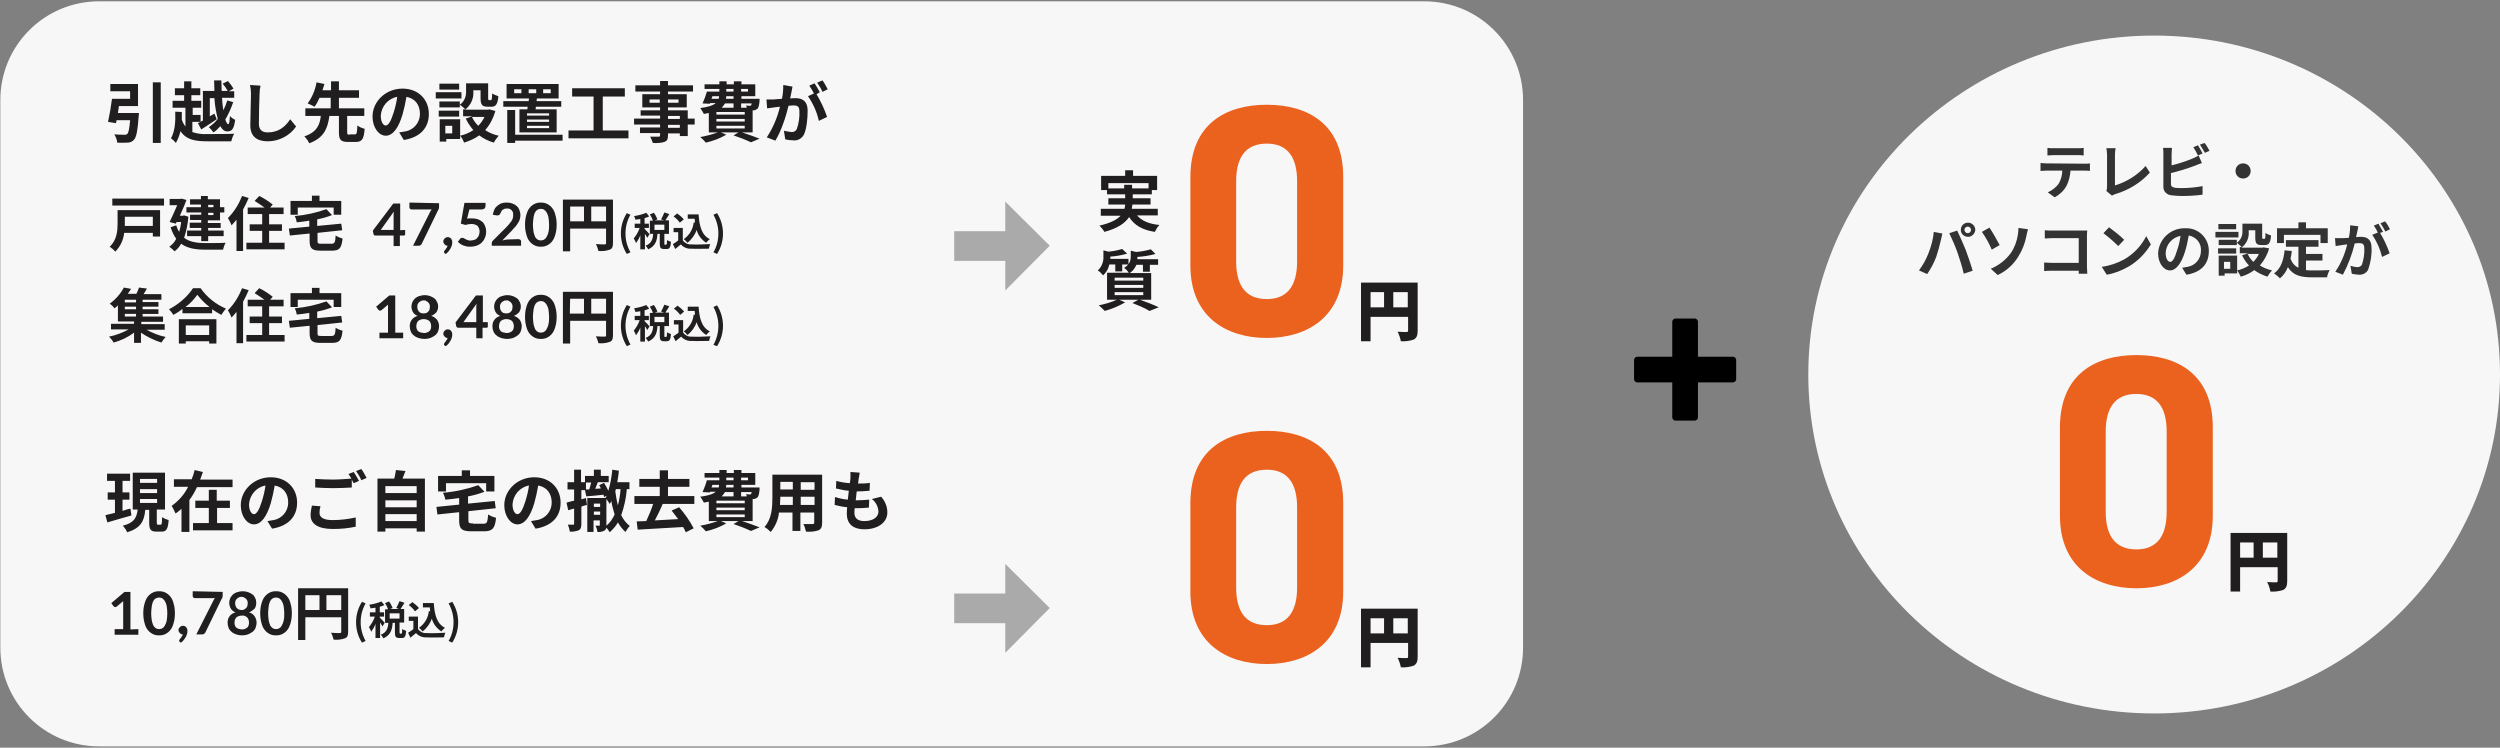 <?xml version="1.0" encoding="utf-8"?>
<!-- Generator: Adobe Illustrator 27.5.0, SVG Export Plug-In . SVG Version: 6.00 Build 0)  -->
<svg version="1.1" xmlns="http://www.w3.org/2000/svg" xmlns:xlink="http://www.w3.org/1999/xlink" x="0px" y="0px"
	 viewBox="0 0 759 227" style="enable-background:new 0 0 759 227;" xml:space="preserve">
<rect x="0" y="0" width="759" height="227" fill="#808080" stroke="none"/>
<style type="text/css">
	.st0{fill:#F7F7F7;}
	.st1{fill:#201E1E;}
	.st2{fill:#AAAAAA;}
	.st3{fill:#333333;}
	.st4{fill:#EB611E;}
</style>
<g id="レイヤー_1">
	<path id="base" class="st0" d="M30.1,0.4h402.3c16.6,0,30,13.4,30,30v166.2c0,16.6-13.4,30-30,30H30.1c-16.6,0-30-13.4-30-30V30.4
		C0.1,13.8,13.5,0.4,30.1,0.4z"/>
	<path id="パス_9217" class="st1" d="M35.8,34.3c0.1-0.7,0.2-1.4,0.3-2.1h5.8v-6.7h-8.4v2.2h6V30H34c-0.3,2.4-0.7,4.7-1.2,7
		l2.4,0.4c0.1-0.3,0.1-0.6,0.2-0.9h4.1c-0.2,2.6-0.5,3.9-0.9,4.2c-0.3,0.2-0.6,0.3-0.9,0.2c-0.5,0-1.8,0-3-0.1
		c0.5,0.8,0.8,1.6,0.9,2.5c1,0.1,2.1,0,3.1,0c0.8,0,1.5-0.3,2-0.9c0.7-0.8,1.1-2.7,1.4-7.1c0-0.3,0.1-0.7,0.1-1L35.8,34.3L35.8,34.3
		z M46.4,25v18.4h2.4V25H46.4z M61.6,36.6c-0.6,0.3-1.1,0.6-1.5,0.8l1,1.9c1.4-0.9,3.1-2,4.7-3.1l-0.7-1.7l-1.4,0.8v-5.5h1.4
		c0.1,2.1,0.5,4.2,1,6.3c-0.7,1-1.7,1.8-2.7,2.5c0.5,0.5,1,1,1.4,1.6c0.8-0.5,1.5-1.2,2.1-1.9c0.5,1,1.2,1.6,2.1,1.6
		c1.4,0,2-0.7,2.4-3.5c-0.6-0.3-1.2-0.7-1.6-1.2c-0.1,1.7-0.2,2.5-0.5,2.5s-0.6-0.5-0.9-1.4c1-1.7,1.8-3.5,2.4-5.3L69,30.5
		c-0.3,1-0.7,2-1.2,3c-0.2-1.1-0.3-2.4-0.4-3.8h3.7v-2h-1.6l1.4-0.8c-0.5-0.8-1.1-1.6-1.7-2.3l-1.6,0.8c0.6,0.7,1.1,1.4,1.5,2.2
		h-1.8c0-1-0.1-2.1-0.1-3.2H65c0,1.1,0.1,2.1,0.1,3.2h-3.5V36.6z M58.5,37h2.4v-2.1h-2.4v-2.2h2.6v-2.1h-3v-1.7h2.7v-2.1h-2.7v-2.1
		h-2.2v2.1h-2.8v2.1h2.8v1.7h-3.5v2.1h3.9v5.7c-0.5-0.6-0.9-1.4-1.1-2.1c0-0.8,0-1.6,0-2.3l-2-0.1c0.1,2.7,0,5.8-1.3,8.1
		c0.6,0.4,1.1,0.9,1.5,1.4c0.6-1.1,1.1-2.3,1.4-3.6c1.7,2.6,4.3,3.1,8.2,3.1h7.2c0.2-0.8,0.5-1.6,0.9-2.3c-1.7,0.1-6.7,0.1-8.1,0.1
		c-1.6,0.1-3.1-0.1-4.6-0.6V37H58.5z M75.9,25.8c0.2,0.9,0.3,1.8,0.3,2.7c0,1.7-0.2,6.9-0.2,9.6c0,3.4,2.1,4.8,5.3,4.8
		c3.4,0,6.7-1.7,8.6-4.5l-1.8-2.2c-1.4,2.2-3.5,4-6.8,4c-1.5,0-2.7-0.6-2.7-2.6c0-2.5,0.1-6.9,0.2-9c0-0.9,0.1-1.8,0.3-2.6
		L75.9,25.8z M106.1,40.9c-0.6,0-0.7-0.1-0.7-0.8v-4.9h5.2v-2.3h-7.7v-3.2h6.1v-2.3h-6.1v-2.7h-2.4v2.7h-2.6
		c0.2-0.7,0.4-1.3,0.6-1.9L96.1,25c-0.4,2.3-1.3,4.5-2.7,6.4c0.7,0.3,1.4,0.6,2.1,1c0.6-0.8,1.1-1.8,1.5-2.7h3.4v3.2h-7.7v2.3h4.7
		c-0.3,2.6-1.1,4.9-5,6.2c0.6,0.6,1.1,1.3,1.5,2.1c4.6-1.7,5.6-4.7,6.1-8.3h2.9v4.9c0,2.3,0.5,3,2.8,3h2.3c1.9,0,2.5-0.9,2.7-4
		c-0.8-0.2-1.5-0.5-2.2-1c-0.1,2.4-0.2,2.7-0.8,2.7h-1.6V40.9z M117.1,38.1c-0.7,0-1.5-1-1.5-3c0.2-2.8,2.2-5.2,5-5.7
		c-0.2,1.6-0.6,3.2-1.1,4.8C118.7,36.8,117.9,38.1,117.1,38.1z M122.6,42.5c5-0.8,7.6-3.7,7.6-7.9c0-4.3-3.1-7.7-8-7.7
		c-5.1,0-9.1,3.9-9.1,8.5c0,3.3,1.9,5.8,4,5.8c2.2,0,3.9-2.4,5.1-6.4c0.5-1.8,0.9-3.6,1.2-5.4c2.7,0.5,4.1,2.5,4.1,5.2
		c0,2.6-1.9,4.9-4.5,5.3c-0.5,0.1-1.1,0.2-1.8,0.3L122.6,42.5z M139.4,25.4h-6v1.8h6V25.4z M140.1,28h-7.8v1.9h7.8V28z M139.4,33.6
		h-6.2v1.8h6.2V33.6z M147.1,35.5c-0.5,1-1.1,1.9-1.9,2.7c-0.8-0.8-1.5-1.7-1.9-2.7H147.1z M137.3,40.5h-2.1v-2.3h2.1V40.5z
		 M148.6,33.2l-0.4,0.1h-7c1.7-1.3,2.7-3.4,2.5-5.6v-0.3h2.2v2.4c0,2,0.5,2.6,2.1,2.6h1.2c1.3,0,1.9-0.7,2.1-3.2
		c-0.7-0.2-1.3-0.5-1.9-0.8c0,1.7-0.1,2-0.4,2h-0.5c-0.2,0-0.3-0.1-0.3-0.6v-4.5h-6.7v2.4c0.1,1.6-0.6,3.2-1.9,4.1v-1h-6.2v1.8h6.2
		v-0.8c0.6,0.4,1.2,0.9,1.7,1.4h-0.7v2.1h2.8l-2,0.7c0.6,1.3,1.4,2.4,2.3,3.5c-1.2,0.8-2.6,1.4-4,1.7v-5h-6.2V43h2v-0.8h4.2v-1
		c0.5,0.6,0.9,1.3,1.2,2.1c1.6-0.5,3.2-1.2,4.6-2.2c1.3,1,2.8,1.7,4.4,2.2c0.4-0.7,0.9-1.4,1.5-2.1c-1.5-0.3-2.9-0.9-4.1-1.7
		c1.5-1.7,2.5-3.7,3.1-5.8L148.6,33.2z M160.5,27.1h2.3v1.2h-2.3V27.1z M158.3,28.3h-2.2v-1.2h2.2V28.3z M164.9,27.1h2.3v1.2h-2.3
		V27.1z M166.7,35.1H160v-0.7h6.7V35.1z M166.7,37H160v-0.7h6.7V37z M166.7,38.9H160v-0.7h6.7V38.9z M157.7,33.2v7H169v-7h-6.4
		l0.1-0.8h7.7v-1.7h-7.5l0.1-0.8h6.6v-4.4h-15.8v4.4h6.8l-0.1,0.8h-7.7v1.7h7.4c0,0.3-0.1,0.5-0.1,0.8H157.7z M170.8,40.9h-14.4
		v-7.5H154v10h2.4v-0.7h14.4V40.9z M183,39.6V29.3h6.7v-2.5h-16v2.5h6.5v10.3h-7.6V42h18.2v-2.4H183z M206.4,38.8h-3.6v-0.9h3.6
		V38.8z M202.8,35.2h3.6v0.9h-3.6V35.2z M197.2,31.2v-1h3.1v1H197.2z M206,30.2v1h-3.2v-1H206z M210.9,36h-2.1v-2.5h-6v-0.9h5.7v-4
		h-5.7v-0.8h7.6v-1.9h-7.6v-1.3h-2.4v1.3h-7.5v1.9h7.5v0.8H195v4h5.4v0.9h-5.9v1.6h5.9V36h-7.9v1.8h7.9v0.9h-6.1v1.7h6.1V41
		c0,0.4-0.1,0.5-0.5,0.5c-0.3,0-1.5,0-2.5,0c0.3,0.6,0.6,1.2,0.8,1.9c1.2,0.1,2.4,0,3.5-0.3c0.8-0.3,1.1-0.8,1.1-2v-0.6h3.6v0.8h2.4
		v-3.5h2.1V36z M217.5,38.2h8.6V39h-8.6V38.2z M222.7,31.4v1.3h-3.6c0.4-0.4,0.7-0.8,1-1.3H222.7z M216.3,29.2h2
		c0,0.3,0,0.5-0.1,0.8H216L216.3,29.2z M220.5,27h2.2v0.8h-2.2V27z M227.1,27v0.8H225V27H227.1z M222.7,30h-2.3l0.1-0.8h2.2
		L222.7,30L222.7,30z M228.2,31.4c0,0.2-0.1,0.4-0.2,0.6c-0.1,0.1-0.3,0.2-0.4,0.1c-0.4,0-0.7,0-1.1-0.1c0.1,0.2,0.2,0.4,0.2,0.7
		H225v-1.3H228.2z M226.1,34.8h-8.6V34h8.6V34.8z M226.1,36.9h-8.6v-0.8h8.6V36.9z M228.5,40.4v-6.9c0.1,0,0.2,0,0.3,0
		c0.4,0,0.8-0.2,1.2-0.5c0.3-0.4,0.5-1.1,0.6-2.4c0-0.2,0-0.6,0-0.6h-5.5v-0.8h4.2v-3.6h-4.2v-0.9h-2.3v0.9h-2.2v-0.9h-2.2v0.9h-4.5
		V27h4.5v0.8h-3.8c-0.3,1.2-0.8,2.4-1.3,3.6l2.2,0.1l0.1-0.2h1.7c-0.8,0.7-2.3,1.2-4.7,1.5c0.4,0.6,0.8,1.2,1.1,1.8
		c0.5-0.1,1-0.2,1.5-0.3v5.9h2.7c-1.7,0.6-3.5,1.1-5.3,1.4c0.6,0.5,1.2,1.1,1.7,1.7c2.2-0.5,4.3-1.3,6.2-2.4l-1.6-0.7h5.3l-1.5,0.9
		c1.8,0.6,3.6,1.3,5.3,2.1l2.6-1.1c-1.3-0.5-3.4-1.3-5.3-1.9h3.2V40.4z M251.3,27.1c-0.5-0.9-1-1.9-1.6-2.7l-1.6,0.7
		c0.6,0.9,1.2,1.8,1.6,2.8L251.3,27.1z M237.8,25.8c0,1.4-0.1,2.8-0.4,4.2c-1,0.1-1.9,0.1-2.6,0.2c-0.7,0-1.4,0-2.1,0l0.2,2.7
		c0.6-0.1,1.6-0.2,2.2-0.3c0.4-0.1,1-0.1,1.7-0.2c-0.8,3.3-2.1,6.4-4,9.3l2.6,1c1.8-2.9,3.3-7.6,4-10.6c0.6,0,1-0.1,1.4-0.1
		c1.2,0,1.9,0.2,1.9,1.8c0.1,1.8-0.2,3.7-0.8,5.4c-0.3,0.6-0.9,0.9-1.5,0.9c-0.8-0.1-1.6-0.2-2.4-0.4l0.4,2.6
		c0.8,0.2,1.6,0.3,2.4,0.3c1.4,0.2,2.7-0.6,3.3-1.8c0.8-1.7,1.1-4.9,1.1-7.2c0-2.8-1.5-3.8-3.6-3.8c-0.4,0-1,0-1.7,0.1
		c0.1-0.7,0.3-1.4,0.4-2c0.1-0.5,0.2-1.1,0.3-1.6L237.8,25.8z M248.9,28c-0.4-0.7-1.1-2-1.6-2.7l-1.6,0.7c0.5,0.8,1,1.5,1.4,2.4
		l-1.8,0.8c1.6,2.3,2.7,4.8,3.3,7.5l2.5-1.2c-0.8-2.4-1.9-4.7-3.2-6.9L248.9,28z"/>
	<path id="パス_9219" class="st1" d="M39.6,154.4c-0.8,0.2-1.6,0.4-2.4,0.7v-3.4h2.1v-2.2h-2.1V146h2.3v-2.2h-7v2.2h2.4v3.5h-2.2
		v2.2h2.2v4c-1.1,0.3-2.1,0.5-2.9,0.7l0.6,2.2c2.1-0.6,4.7-1.4,7.3-2.1L39.6,154.4z M42.5,151.5h5.2v1.2h-5.2V151.5z M42.5,148.5
		h5.2v1.2h-5.2V148.5z M42.5,145.4h5.2v1.2h-5.2V145.4z M48,159.3c-0.3,0-0.4-0.1-0.4-0.7v-3.9h2.5v-11.2h-9.8v11.2h1.5
		c-0.3,2.3-0.9,4-4.5,4.9c0.5,0.6,1,1.2,1.3,2c4.3-1.3,5.2-3.6,5.5-6.8h1.2v3.9c0,2,0.4,2.7,2.2,2.7H49c1.5,0,2-0.7,2.2-3.5
		c-0.7-0.2-1.4-0.5-2-0.9c0,2-0.1,2.3-0.5,2.3H48z M65.8,154.2h4V152h-4v-3.3h-2.4v3.3h-4.1v2.2h4.1v4.6h-4.8v2.2h12v-2.2h-4.7v-4.6
		H65.8z M60.8,145.5c0.3-0.7,0.5-1.4,0.8-2.2l-2.5-0.6c-0.2,0.9-0.5,1.8-0.9,2.8h-5.4v2.3h4.3c-1.1,2.3-2.9,4.3-5,5.8
		c0.5,0.7,0.8,1.5,1.2,2.3c0.6-0.4,1.2-0.9,1.8-1.4v7h2.4v-9.7c0.9-1.2,1.7-2.6,2.3-3.9h10.8v-2.3h-9.8V145.5z M77.1,156.1
		c-0.7,0-1.5-1-1.5-3c0.2-2.8,2.2-5.2,5-5.7c-0.2,1.6-0.6,3.2-1.1,4.8C78.7,154.8,77.9,156.1,77.1,156.1z M82.6,160.5
		c5-0.8,7.6-3.7,7.6-7.9c0-4.3-3.1-7.7-8-7.7c-5.1,0-9.1,3.9-9.1,8.5c0,3.3,1.9,5.8,4,5.8c2.2,0,3.9-2.4,5.1-6.4
		c0.5-1.8,0.9-3.6,1.2-5.4c2.7,0.5,4.1,2.5,4.1,5.2c0,2.6-1.9,4.9-4.5,5.3c-0.5,0.1-1.1,0.2-1.8,0.3L82.6,160.5z M94.7,153.5
		c-0.2,0.9-0.4,1.9-0.4,2.9c0,2.7,2.3,4.2,6.8,4.2c2.3,0,4.6-0.2,6.9-0.7v-2.8c-2.3,0.5-4.6,0.8-7,0.8c-2.9,0-4-0.9-4-2.2
		c0-0.7,0.1-1.3,0.3-2L94.7,153.5z M105.8,143.9c0.3,0.5,0.6,0.9,0.9,1.4c-1.5,0.1-3.7,0.3-5.6,0.3c-1.8,0-3.6-0.1-5.4-0.2v2.6
		c1.6,0.1,3.3,0.2,5.4,0.2c1.9,0,4.3-0.1,5.7-0.2v-2.4c0.2,0.4,0.4,0.8,0.6,1.1l1.6-0.7c-0.4-0.7-1.1-2-1.6-2.7L105.8,143.9z
		 M108.1,143c0.6,0.9,1.2,1.8,1.6,2.8l1.6-0.7c-0.5-0.9-1-1.9-1.6-2.7L108.1,143z M117,158.2v-2.1h9.5v2.1H117z M126.5,151.9v2.1
		H117v-2.1H126.5z M126.5,147.6v2.1H117v-2.1H126.5z M122.2,145.3c0.3-0.7,0.6-1.5,0.9-2.3l-2.9-0.3c-0.1,0.9-0.3,1.8-0.5,2.6h-5.1
		v16.1h2.4v-1h9.5v1h2.5v-16.1H122.2z M135.5,146.7h12.1v2.5h2.5v-4.7h-7.4v-1.7h-2.5v1.7H133v4.7h2.4v-2.5H135.5z M143.6,158.9
		c-1.2,0-1.4-0.1-1.4-1v-2.7l8.3-0.9l-0.3-2.2l-8.1,0.8v-2.2c1.7-0.3,3.4-0.8,5-1.4l-1.9-2c-3.4,1.2-7,2-10.7,2.3
		c0.3,0.7,0.6,1.4,0.7,2.1c1.4-0.1,2.8-0.3,4.2-0.5v2l-6.9,0.7l0.3,2.3l6.6-0.7v2.5c0,2.6,0.8,3.3,3.7,3.3h3.9
		c2.5,0,3.3-0.9,3.6-4.1c-0.8-0.2-1.6-0.5-2.4-1c-0.2,2.3-0.3,2.8-1.4,2.8h-3.2V158.9z M157.1,156.1c-0.7,0-1.5-1-1.5-3
		c0.2-2.8,2.2-5.2,5-5.7c-0.2,1.6-0.6,3.2-1.1,4.8C158.7,154.8,157.9,156.1,157.1,156.1z M162.6,160.5c5-0.8,7.6-3.7,7.6-7.9
		c0-4.3-3.1-7.7-8-7.7c-5.1,0-9.1,3.9-9.1,8.5c0,3.3,1.9,5.8,4,5.8c2.2,0,3.9-2.4,5.1-6.4c0.5-1.8,0.9-3.6,1.2-5.4
		c2.7,0.5,4.1,2.5,4.1,5.2c0,2.6-1.9,4.9-4.5,5.3c-0.5,0.1-1.1,0.2-1.8,0.3L162.6,160.5z M184.1,159.3v-7.8c0.4,0.5,0.7,1,1,1.5
		c0.2-0.3,0.4-0.6,0.5-0.9c0.2,1.4,0.6,2.7,1,4.1c-0.6,1.3-1.4,2.5-2.5,3.4V159.3z M188.4,148.5c-0.1,1.7-0.4,3.3-0.8,4.9
		c-0.4-1.4-0.6-2.9-0.8-4.3c0.1-0.2,0.1-0.4,0.2-0.6L188.4,148.5L188.4,148.5z M180.3,156.3v-1h1.9v1H180.3z M182.2,152.9v1h-1.9v-1
		H182.2z M177.9,148.6v-2.1h1.6c-0.2,0.7-0.4,1.4-0.6,2.1H177.9z M191.1,148.5v-2.1h-3.7c0.2-1.1,0.4-2.3,0.5-3.5l-2-0.3
		c-0.2,2.2-0.6,4.3-1.2,6.4c-0.4-0.8-0.8-1.6-1.3-2.4l-1.5,0.7c0.2,0.3,0.4,0.6,0.5,1l-1.7,0.1c0.3-0.6,0.5-1.3,0.8-2h3.3v-1.9h-2.4
		v-1.9h-2.1v1.9h-2.7v1.9h-1.2v-3.8h-2.1v3.8h-2v2.2h2v3.4c-0.9,0.2-1.7,0.4-2.3,0.6l0.5,2.3c0.6-0.2,1.2-0.3,1.8-0.5v4.6
		c0,0.3-0.1,0.3-0.3,0.3c-0.2,0-0.9,0-1.6,0c0.3,0.7,0.5,1.4,0.6,2.1c0.9,0.1,1.8-0.1,2.7-0.4c0.6-0.3,0.8-0.9,0.8-2v-5.2
		c0.6-0.2,1.1-0.4,1.7-0.5l-0.3-2.1l-1.4,0.4v-2.8h1.1l0.4,1.9c1.5-0.1,3.3-0.3,5.2-0.5c0.1,0.3,0.2,0.5,0.2,0.7l0.8-0.4
		c-0.1,0.3-0.3,0.5-0.4,0.7h-5.5v10.3h1.9V158h1.9v1.4c0,0.2,0,0.2-0.2,0.2s-0.6,0-1.1,0c0.3,0.6,0.5,1.2,0.6,1.9
		c0.7,0.1,1.4-0.1,2.1-0.4c0.3-0.2,0.5-0.5,0.6-0.9c0.4,0.4,0.7,0.9,1,1.4c1-0.9,1.9-1.9,2.5-3c0.6,1.1,1.4,2.1,2.3,2.9
		c0.4-0.7,0.8-1.3,1.3-1.8c-1.1-0.9-2-2-2.6-3.3c0.9-2.5,1.5-5.2,1.7-7.9L191.1,148.5L191.1,148.5z M210.8,153v-2.4h-8v-2.8h6.5
		v-2.4h-6.5v-2.6h-2.5v2.6h-6.2v2.4h6.2v2.8h-7.7v2.4h5.7c-0.6,1.8-1.3,3.5-2.1,5.2l-2.9,0.1l0.3,2.5c3.6-0.2,8.8-0.5,13.8-0.8
		c0.3,0.5,0.6,1.1,0.8,1.6l2.4-1.2c-1.2-2.3-2.7-4.4-4.4-6.4l-2.3,1c0.6,0.8,1.3,1.7,2,2.6c-2.4,0.1-4.8,0.3-7.1,0.4
		c0.8-1.5,1.7-3.3,2.4-5L210.8,153L210.8,153z M217.5,156.2h8.6v0.8h-8.6V156.2z M222.7,149.4v1.3h-3.6c0.4-0.4,0.7-0.8,1-1.3H222.7
		z M216.3,147.2h2c0,0.3,0,0.5-0.1,0.8H216L216.3,147.2z M220.5,145h2.2v0.8h-2.2V145z M227.1,145v0.8H225V145H227.1z M222.7,148
		h-2.3l0.1-0.8h2.2L222.7,148L222.7,148z M228.2,149.4c0,0.2-0.1,0.4-0.2,0.6c-0.1,0.1-0.3,0.2-0.4,0.1c-0.4,0-0.7,0-1.1-0.1
		c0.1,0.2,0.2,0.4,0.2,0.7H225v-1.3H228.2z M226.1,152.8h-8.6V152h8.6V152.8z M226.1,154.9h-8.6v-0.8h8.6V154.9z M228.5,158.4v-6.9
		c0.1,0,0.2,0,0.3,0c0.4,0,0.8-0.2,1.2-0.5c0.3-0.4,0.5-1.1,0.6-2.4c0-0.2,0-0.6,0-0.6h-5.5v-0.8h4.2v-3.6h-4.2v-0.9h-2.3v0.9h-2.2
		v-0.9h-2.2v0.9h-4.5v1.4h4.5v0.8h-3.8c-0.3,1.2-0.8,2.4-1.3,3.6l2.2,0.1l0.1-0.2h1.7c-0.8,0.7-2.3,1.2-4.7,1.5
		c0.4,0.6,0.8,1.2,1.1,1.8c0.5-0.1,1-0.2,1.5-0.3v5.9h2.7c-1.7,0.6-3.5,1.1-5.3,1.4c0.6,0.5,1.2,1.1,1.7,1.7
		c2.2-0.5,4.3-1.3,6.2-2.4l-1.6-0.7h5.3l-1.5,0.9c1.8,0.6,3.6,1.3,5.3,2.1l2.6-1.1c-1.3-0.5-3.4-1.3-5.3-1.9h3.2V158.4z
		 M243.1,153.3v-2.5h4.2v2.5H243.1z M236.8,153.3c0-0.7,0.1-1.5,0.1-2.1v-0.4h3.8v2.5H236.8z M240.7,146.3v2.3h-3.8v-2.3H240.7z
		 M247.3,148.7h-4.2v-2.3h4.2V148.7z M249.6,144.1h-15.1v7.1c0,2.8-0.2,6.4-2.4,8.8c0.7,0.4,1.3,0.9,1.9,1.5
		c1.4-1.7,2.3-3.8,2.5-5.9h4.1v5.6h2.4v-5.6h4.2v3c0,0.4-0.1,0.5-0.5,0.5s-1.7,0-2.8,0c0.4,0.7,0.6,1.5,0.8,2.3
		c1.3,0.1,2.6,0,3.8-0.4c0.8-0.4,1.1-1,1.1-2.3V144.1z M264.7,151.5c1.2,0.9,1.9,2.3,2,3.8c0,1.6-1.5,2.9-4.3,2.9c-2,0-3-0.9-3-2.5
		c0-0.4,0-0.9,0.1-1.4h0.8c1.2,0,2.4-0.1,3.5-0.2l0.1-2.4c-1.3,0.1-2.7,0.2-4,0.2h-0.1c0.1-0.9,0.2-1.8,0.3-2.7
		c1.3,0,2.6-0.1,3.9-0.2l0.1-2.4c-1.2,0.2-2.4,0.2-3.6,0.2c0.1-0.6,0.2-1.2,0.2-1.5c0.1-0.5,0.2-1,0.3-1.8l-2.8-0.2
		c0,0.6,0,1.2,0,1.8c0,0.4-0.1,1-0.2,1.6c-1.4-0.1-2.7-0.3-4.1-0.7l-0.1,2.3c1.3,0.3,2.6,0.6,3.9,0.7c-0.1,0.9-0.2,1.8-0.3,2.7
		c-1.3-0.1-2.6-0.4-3.9-0.8l-0.1,2.4c1.2,0.3,2.5,0.6,3.8,0.7c-0.1,0.8-0.1,1.5-0.1,2c0,3.3,2.2,4.7,5.3,4.7c4.3,0,7-2.2,7-5.1
		c0-1.8-0.7-3.5-1.9-4.8L264.7,151.5z"/>
	<path id="パス_9220" class="st1" d="M42,191v1.7h-7.2V191h2.6v-7.6c0-0.3,0-0.6,0-0.9l-1.9,1.6c-0.1,0.1-0.2,0.1-0.3,0.2
		c-0.1,0-0.2,0-0.3,0s-0.2,0-0.2-0.1c-0.1,0-0.1-0.1-0.2-0.1l-0.7-1l4-3.4h1.8v11.4L42,191L42,191z M53.1,186.2c0,1-0.1,2-0.4,3
		c-0.2,0.7-0.5,1.5-1,2.1c-0.4,0.5-0.9,0.9-1.5,1.2s-1.2,0.4-1.9,0.4s-1.3-0.1-1.9-0.4c-0.6-0.3-1.1-0.7-1.5-1.2
		c-0.5-0.6-0.8-1.3-1-2.1c-0.3-1-0.4-2-0.4-3s0.1-2,0.4-3c0.2-0.7,0.5-1.5,1-2.1c0.4-0.5,0.9-0.9,1.5-1.2s1.2-0.4,1.9-0.4
		s1.3,0.1,1.9,0.4c0.6,0.3,1.1,0.7,1.5,1.2c0.5,0.6,0.8,1.3,1,2.1C53,184.2,53.1,185.2,53.1,186.2z M50.8,186.2
		c0-0.8-0.1-1.6-0.2-2.3c-0.1-0.5-0.3-1-0.6-1.5c-0.2-0.3-0.5-0.6-0.8-0.8c-0.3-0.1-0.6-0.2-0.9-0.2c-0.3,0-0.6,0.1-0.9,0.2
		c-0.3,0.2-0.6,0.4-0.8,0.8c-0.3,0.5-0.4,1-0.5,1.5c-0.1,0.8-0.2,1.6-0.2,2.3c0,0.8,0.1,1.6,0.2,2.3c0.1,0.5,0.3,1,0.5,1.5
		c0.2,0.3,0.5,0.6,0.8,0.8c0.3,0.1,0.6,0.2,0.9,0.2c0.3,0,0.6-0.1,0.9-0.2c0.3-0.2,0.6-0.4,0.8-0.8c0.3-0.5,0.5-1,0.6-1.5
		C50.7,187.8,50.8,187,50.8,186.2L50.8,186.2z M54.6,194.9c-0.1-0.1-0.2-0.2-0.2-0.3s0-0.1,0-0.2c0-0.1,0.1-0.1,0.1-0.2l0.2-0.3
		c0.1-0.1,0.2-0.2,0.3-0.4c0.1-0.1,0.2-0.3,0.3-0.4c0.1-0.2,0.1-0.3,0.2-0.5c-0.2,0-0.4,0-0.5-0.1c-0.2-0.1-0.3-0.2-0.4-0.3
		s-0.2-0.3-0.3-0.4c-0.1-0.2-0.1-0.3-0.1-0.5s0-0.3,0.1-0.5c0.1-0.1,0.2-0.3,0.3-0.4c0.1-0.1,0.3-0.2,0.4-0.3
		c0.2-0.1,0.3-0.1,0.5-0.1s0.4,0,0.6,0.1s0.3,0.2,0.4,0.3s0.2,0.3,0.3,0.5c0.1,0.2,0.1,0.4,0.1,0.6c0,0.3,0,0.6-0.1,0.9
		c-0.1,0.3-0.2,0.7-0.4,1c-0.2,0.3-0.4,0.6-0.6,0.9c-0.3,0.3-0.5,0.6-0.9,0.8L54.6,194.9z M67.6,179.7v1c0,0.2,0,0.5-0.1,0.7
		c0,0.2-0.1,0.3-0.2,0.4l-4.9,10.1c-0.1,0.2-0.2,0.4-0.4,0.5c-0.2,0.2-0.5,0.2-0.7,0.2h-1.7l5-9.9c0.1-0.2,0.2-0.4,0.3-0.6
		c0.1-0.2,0.2-0.3,0.4-0.5h-6.2c-0.1,0-0.3-0.1-0.4-0.2c-0.1-0.1-0.2-0.2-0.2-0.4v-1.5L67.6,179.7z M73.4,191.1c0.3,0,0.7,0,1-0.2
		c0.3-0.1,0.5-0.2,0.7-0.4s0.3-0.4,0.4-0.7s0.1-0.6,0.1-0.8c0-0.6-0.2-1.2-0.6-1.6c-0.5-0.4-1-0.6-1.6-0.5c-0.6,0-1.2,0.2-1.6,0.5
		c-0.4,0.4-0.6,1-0.6,1.6c0,0.3,0,0.6,0.1,0.8c0.1,0.3,0.2,0.5,0.4,0.7c0.2,0.2,0.4,0.3,0.7,0.4C72.8,191,73.1,191.1,73.4,191.1z
		 M73.4,181.2c-0.3,0-0.6,0-0.9,0.2c-0.2,0.1-0.4,0.2-0.6,0.4s-0.3,0.4-0.4,0.6c-0.1,0.2-0.1,0.5-0.1,0.7c0,0.3,0,0.5,0.1,0.8
		c0.1,0.2,0.2,0.5,0.3,0.6c0.2,0.2,0.4,0.4,0.6,0.5c0.3,0.1,0.6,0.2,0.9,0.2s0.6,0,0.9-0.2c0.2-0.1,0.4-0.3,0.6-0.5s0.3-0.4,0.3-0.6
		c0.1-0.2,0.1-0.5,0.1-0.8c0-0.2,0-0.5-0.1-0.7s-0.2-0.4-0.4-0.6c-0.2-0.2-0.4-0.3-0.6-0.4C74,181.3,73.7,181.2,73.4,181.2z
		 M75.6,185.9c0.7,0.2,1.3,0.6,1.7,1.2c0.4,0.6,0.6,1.3,0.6,1.9c0,0.5-0.1,1.1-0.3,1.6c-0.2,0.5-0.5,0.9-0.9,1.2s-0.9,0.6-1.4,0.8
		c-0.6,0.2-1.2,0.3-1.8,0.3c-0.6,0-1.2-0.1-1.8-0.3c-0.5-0.2-1-0.4-1.4-0.8c-0.4-0.3-0.7-0.7-0.9-1.2c-0.2-0.5-0.3-1-0.3-1.6
		c0-0.7,0.2-1.4,0.6-1.9c0.4-0.6,1.1-1,1.8-1.2c-0.6-0.2-1.1-0.6-1.4-1.1s-0.5-1.1-0.5-1.8c0-0.5,0.1-0.9,0.3-1.4
		c0.2-0.4,0.5-0.8,0.8-1.1c0.4-0.3,0.8-0.6,1.3-0.7c0.5-0.2,1.1-0.3,1.7-0.3s1.1,0.1,1.7,0.3c0.5,0.2,0.9,0.4,1.3,0.7
		s0.6,0.7,0.8,1.1c0.2,0.4,0.3,0.9,0.3,1.4c0,0.6-0.1,1.2-0.5,1.8C76.7,185.3,76.2,185.7,75.6,185.9L75.6,185.9z M88.6,186.2
		c0,1-0.1,2-0.4,3c-0.2,0.7-0.5,1.5-1,2.1c-0.4,0.5-0.9,0.9-1.5,1.2s-1.2,0.4-1.9,0.4c-0.7,0-1.3-0.1-1.9-0.4
		c-0.6-0.3-1.1-0.7-1.5-1.2c-0.5-0.6-0.8-1.3-1-2.1c-0.3-1-0.4-2-0.4-3s0.1-2,0.4-3c0.2-0.7,0.5-1.5,1-2.1c0.4-0.5,0.9-0.9,1.5-1.2
		s1.2-0.4,1.9-0.4c0.7,0,1.3,0.1,1.9,0.4c0.6,0.3,1.1,0.7,1.5,1.2c0.5,0.6,0.8,1.3,1,2.1C88.5,184.2,88.6,185.2,88.6,186.2
		L88.6,186.2z M86.3,186.2c0-0.8-0.1-1.6-0.2-2.3c-0.1-0.5-0.3-1-0.6-1.5c-0.2-0.3-0.5-0.6-0.8-0.8c-0.3-0.1-0.6-0.2-0.9-0.2
		s-0.6,0.1-0.9,0.2c-0.3,0.2-0.6,0.4-0.8,0.8c-0.3,0.5-0.4,1-0.5,1.5c-0.1,0.8-0.2,1.6-0.2,2.3c0,0.8,0.1,1.6,0.2,2.3
		c0.1,0.5,0.3,1,0.5,1.5c0.2,0.3,0.5,0.6,0.8,0.8c0.3,0.1,0.6,0.2,0.9,0.2s0.6-0.1,0.9-0.2c0.3-0.2,0.6-0.4,0.8-0.8
		c0.3-0.5,0.5-1,0.6-1.5C86.3,187.8,86.3,187,86.3,186.2L86.3,186.2z M99.1,185.2v-4.5h4.5v4.5H99.1z M92.7,180.7H97v4.5h-4.3V180.7
		z M105.7,178.6H90.5v15.7h2.2v-6.9h10.9v4.4c0,0.3-0.1,0.4-0.5,0.4s-1.5,0-2.6-0.1c0.4,0.7,0.6,1.4,0.8,2.1c1.1,0.1,2.3,0,3.4-0.4
		c0.8-0.3,1-0.9,1-2.1L105.7,178.6L105.7,178.6z M109.9,195.1l1.1-0.5c-1-1.8-1.5-3.7-1.5-5.7s0.5-4,1.5-5.7l-1.1-0.5
		c-1.2,1.9-1.8,4-1.8,6.2S108.7,193.3,109.9,195.1z M116.8,189.1c-0.2-0.3-1.2-1.3-1.5-1.6v-0.3h1.3v-1.3h-1.3v-1.7
		c0.5-0.1,1-0.3,1.4-0.5l-0.9-1.1c-1.2,0.5-2.4,0.8-3.7,1c0.2,0.3,0.3,0.7,0.4,1.1c0.5-0.1,1-0.1,1.5-0.2v1.4h-1.7v1.3h1.5
		c-0.4,1.2-1,2.2-1.8,3.2c0.3,0.4,0.5,0.9,0.7,1.4c0.5-0.7,1-1.5,1.3-2.4v4.3h1.4V189c0.3,0.4,0.5,0.8,0.7,1.2L116.8,189.1z
		 M121.3,187.8h-3v-1.6h3V187.8z M121.5,192.3c-0.2,0-0.2,0-0.2-0.4V189h1.4v-4.1h-1.1c0.3-0.5,0.8-1.2,1.2-1.9l-1.5-0.5
		c-0.3,0.7-0.6,1.4-1,2.1l0.9,0.3h-2.8l0.8-0.3c-0.3-0.7-0.6-1.4-1.1-2l-1.2,0.5c0.4,0.6,0.7,1.2,0.9,1.9h-0.9v4.1h1
		c-0.1,1.6-0.5,2.9-2.3,3.6c0.3,0.3,0.6,0.7,0.8,1.1c2.2-1,2.7-2.7,2.8-4.7h0.7v2.9c0,1.2,0.2,1.7,1.3,1.7h0.8
		c0.9,0,1.2-0.5,1.3-2.2c-0.4-0.1-0.8-0.3-1.2-0.5c0,1.2-0.1,1.4-0.3,1.4h-0.3V192.3z M130.2,185.5c-0.2,2.1-1.3,3.9-3,5.1
		c0.4,0.3,0.8,0.7,1.1,1.1c1.3-1,2.3-2.4,2.8-3.9c0.4,1.6,1.5,3,2.9,3.9c0.3-0.4,0.7-0.8,1.1-1.1c-2.5-1.2-3.2-4.1-3.4-7.5h-3.3v1.3
		h2.1c0,0.4,0.1,0.8,0.1,1.2L130.2,185.5z M127.2,184.6c-0.6-0.7-1.3-1.3-2-1.8l-1.1,0.9c0.7,0.5,1.4,1.2,1.9,1.9L127.2,184.6z
		 M126.9,187.2h-2.8v1.3h1.4v2.5c-0.5,0.4-1.1,0.8-1.6,1.1l0.7,1.5c0.6-0.5,1.2-1,1.7-1.4c0.8,0.9,2,1.4,3.2,1.3
		c1.4,0.1,3.8,0,5.3,0c0.1-0.5,0.2-1,0.4-1.4c-1.6,0.1-4.3,0.2-5.7,0.1c-1,0.1-2-0.4-2.6-1.2V187.2z M137.3,195.1
		c1.2-1.9,1.8-4,1.8-6.2s-0.6-4.3-1.8-6.2l-1.1,0.5c1,1.8,1.5,3.7,1.5,5.7s-0.5,4-1.5,5.7L137.3,195.1z"/>
	<path id="Icon_open-arrow-thick-right" class="st2" d="M305.2,61.2v9h-15.5v9h15.5v9l13.5-13.6L305.2,61.2z"/>
	<path id="Icon_open-arrow-thick-right-2" class="st2" d="M305.2,171.2v9h-15.5v9h15.5v9l13.5-13.6L305.2,171.2z"/>
	<path id="パス_9221" class="st1" d="M336.5,57.2v-1.6h12.2v1.6h-5v-1.1h-2.4v1.1H336.5z M351.5,65.5v-2.1h-7.9
		c0.1-0.4,0.1-0.8,0.2-1.3h5.5v-1.9h-5.4V59h5.8v-1.3h1.6v-4.3H344v-1.7h-2.4v1.7h-7.3v4.3h1.8V59h5.5v1.2h-5.1v1.9h5.1
		c0,0.4-0.1,0.8-0.2,1.3h-7.2v2.1h6c-1.1,1.2-3,2.2-6.4,3c0.6,0.6,1.1,1.2,1.5,1.9c4.1-1.1,6.3-2.7,7.5-4.5c1.6,2.5,4,3.9,7.8,4.5
		c0.4-0.8,0.8-1.5,1.4-2.1c-3.2-0.3-5.4-1.3-6.8-2.9h6.3V65.5z M338.4,88.7h8.7v0.9h-8.7V88.7z M338.4,86.5h8.7v0.9h-8.7V86.5z
		 M338.4,84.3h8.7v0.9h-8.7V84.3z M349.5,91.1v-8.2H343c0.9-0.6,1.6-1.5,2-2.5h2v2.1h2.1v-2.1h2.5v-1.7h-6.3c0-0.2,0-0.4,0-0.6V78
		c1.8-0.1,3.7-0.4,5.5-0.9l-1.4-1.4c-1.5,0.4-3,0.7-4.5,0.8l-1.6-0.4v1.8c0,0.8-0.2,1.7-0.7,2.3v-1.6h-5.5c0-0.2,0-0.4,0-0.6v-0.1
		c1.7-0.1,3.4-0.4,5.1-0.9l-1.5-1.4c-1.4,0.4-2.8,0.7-4.2,0.8L335,76v1.8c0.1,1.6-0.5,3.2-1.7,4.3c0.6,0.4,1.1,0.9,1.6,1.5
		c1-0.9,1.6-2,1.9-3.3h1.8v2.1h2.1v-2.1h1.8c-0.3,0.4-0.7,0.7-1.2,1c0.5,0.4,1,0.9,1.4,1.5h-6.6V91h3c-1.8,0.8-3.6,1.3-5.5,1.7
		c0.6,0.5,1.2,1.1,1.8,1.7c2.2-0.6,4.3-1.5,6.2-2.6l-1.8-0.8h5.8l-1.8,1c1.8,0.7,3.5,1.4,5.2,2.4l2.8-1.1c-1.4-0.7-3.7-1.6-5.7-2.3
		h3.4V91.1z"/>
	<path id="パス_9222" class="st1" d="M423,93.3v-4.6h4.4v4.6H423z M416.1,88.7h4.1v4.6h-4.1V88.7z M430.4,85.8h-17.2v17.8h2.9
		v-7.4h11.4v4.1c0,0.4-0.1,0.5-0.5,0.5s-1.7,0-2.7-0.1c0.5,0.9,0.8,1.9,1,2.9c1.3,0.1,2.7-0.1,3.9-0.5c0.9-0.5,1.2-1.3,1.2-2.7
		L430.4,85.8z"/>
	<path id="パス_9223" class="st1" d="M423,192.3v-4.6h4.4v4.6H423z M416.1,187.7h4.1v4.6h-4.1V187.7z M430.4,184.8h-17.2v17.8h2.9
		v-7.4h11.4v4.1c0,0.4-0.1,0.5-0.5,0.5s-1.7,0-2.7-0.1c0.5,0.9,0.8,1.9,1,2.9c1.3,0.1,2.7-0.1,3.9-0.5c0.9-0.5,1.2-1.3,1.2-2.7
		L430.4,184.8z"/>
	<path id="パス_9115" class="st0" d="M654,10.8c58,0,105,46.1,105,102.9c0,56.8-47,102.9-105,102.9s-105-46.1-105-102.9
		S596,10.8,654,10.8z"/>
	<path id="パス_9225" class="st3" d="M630.7,47.1c0.6,0,1.3,0,1.9,0.1v-2.3c-0.6,0.1-1.3,0.1-1.9,0.1h-7.2c-0.6,0-1.3,0-1.9-0.1
		v2.3c0.5,0,1.3-0.1,1.9-0.1H630.7z M621.2,49.6c-0.6,0-1.2-0.1-1.7-0.1v2.4c0.5,0,1.2-0.1,1.7-0.1h4.9c0,1.4-0.4,2.8-1.1,4
		c-0.8,1.1-2,2-3.3,2.6l2.1,1.5c1.5-0.8,2.8-2,3.6-3.5c0.7-1.4,1.1-3,1.2-4.6h4.3c0.5,0,1.2,0,1.6,0.1v-2.3
		c-0.5,0.1-1.1,0.1-1.6,0.1L621.2,49.6z M641.2,59.4c0.3-0.2,0.7-0.4,1.1-0.5c4-1.2,7.6-3.4,10.4-6.5l-1.3-2
		c-2.5,2.8-5.7,4.8-9.3,5.9V47c0-0.7,0.1-1.4,0.2-2h-2.8c0.1,0.7,0.2,1.4,0.2,2v9.8c0,0.4-0.1,0.8-0.2,1.2L641.2,59.4z M668.7,46.6
		c-0.3-0.7-1-1.8-1.4-2.5l-1.4,0.6c0.5,0.8,1,1.6,1.4,2.5L668.7,46.6z M659.3,52.5c2.4-0.6,4.7-1.3,7.1-2.2c0.6-0.2,1.4-0.6,2.1-0.8
		l-1-2.3c-0.6,0.4-1.3,0.7-2,1c-2,0.8-4.1,1.5-6.2,2v-3.4c0-0.6,0.1-1.3,0.1-1.9h-2.7c0.1,0.6,0.1,1.2,0.1,1.9v9.8
		c-0.1,1.4,1,2.6,2.5,2.7l0,0c1,0.1,2,0.2,3,0.2c2.1,0,4.3-0.1,6.4-0.4v-2.6c-2.1,0.4-4.2,0.6-6.3,0.6c-0.7,0-1.4,0-2.1-0.1
		c-0.8-0.2-1.2-0.4-1.2-1.1v-3.4H659.3z M667.9,43.9c0.5,0.8,1,1.6,1.5,2.5l1.4-0.6c-0.4-0.8-0.9-1.7-1.5-2.4L667.9,43.9z
		 M678.7,51.9c0,1.3,1,2.3,2.3,2.3s2.3-1,2.3-2.3s-1-2.3-2.3-2.3S678.7,50.6,678.7,51.9z M596.4,69.8c0-0.6,0.5-1,1-1
		c0.6,0,1,0.5,1,1c0,0.6-0.5,1-1,1S596.4,70.3,596.4,69.8L596.4,69.8z M595.3,69.8c0,1.2,1,2.1,2.2,2.1s2.1-1,2.2-2.1
		c0-1.2-1-2.2-2.2-2.2C596.2,67.6,595.3,68.6,595.3,69.8L595.3,69.8z M585.4,77.1c-0.7,1.8-1.7,3.5-2.8,5l2.5,1.1
		c1.1-1.6,2-3.3,2.7-5.1c0.6-1.8,1.1-3.6,1.5-5.4c0.1-0.4,0.3-1.3,0.4-1.8l-2.6-0.5C586.9,72.6,586.3,74.9,585.4,77.1z M594.3,76.7
		c0.7,2.1,1.4,4.2,1.9,6.4l2.7-0.9c-0.5-1.8-1.5-4.7-2.1-6.3c-0.7-1.7-1.9-4.5-2.6-5.9l-2.4,0.8C592.7,72.7,593.6,74.7,594.3,76.7
		L594.3,76.7z M604.4,81.6l2.1,1.9c2.6-1.2,4.7-3.1,6.2-5.5c1.2-1.9,2.1-4.1,2.5-6.3c0.1-0.5,0.3-1.4,0.5-2.1l-2.9-0.4
		c0,0.7-0.1,1.5-0.2,2.2c-0.3,1.9-1,3.8-2.1,5.4C609,78.9,606.8,80.6,604.4,81.6L604.4,81.6z M601.7,70.4c1.2,1.7,2.2,3.5,3,5.4
		l2.4-1.4c-0.7-1.3-2.2-4-3.1-5.3L601.7,70.4z M633.7,83.1c0-0.5-0.1-1.5-0.1-2.1v-9.3c0-0.5,0-1.2,0.1-1.7c-0.3,0-1.1,0-1.6,0H623
		c-0.6,0-1.6,0-2.2-0.1v2.5c0.5,0,1.5-0.1,2.2-0.1h8.1v7.5h-8.3c-0.8,0-1.6-0.1-2.2-0.1v2.6c0.6-0.1,1.6-0.1,2.3-0.1h8.2
		c0,0.3,0,0.6,0,0.9L633.7,83.1z M640.3,69l-1.7,1.8c1.6,1.2,3.1,2.5,4.5,3.9l1.8-1.9C643.5,71.4,641.9,70.2,640.3,69L640.3,69z
		 M638.1,81l1.5,2.4c2.4-0.4,4.6-1.3,6.7-2.5c2.7-1.6,5-3.9,6.7-6.7l-1.4-2.5c-1.5,2.9-3.7,5.3-6.6,7
		C642.8,79.9,640.5,80.7,638.1,81L638.1,81z M658.9,79.5c-0.7,0-1.4-0.9-1.4-2.7c0.1-2.6,2-4.7,4.5-5.2c-0.2,1.5-0.5,2.9-1,4.3
		C660.3,78.3,659.6,79.5,658.9,79.5z M663.8,83.4c4.5-0.7,6.8-3.3,6.8-7.1c0.1-3.8-2.9-6.9-6.6-7c-0.2,0-0.4,0-0.6,0
		c-4.4-0.1-8,3.3-8.2,7.6c0,3,1.7,5.2,3.6,5.2c1.9,0,3.5-2.2,4.6-5.8c0.5-1.6,0.8-3.2,1.1-4.8c2.3,0.4,3.9,2.4,3.7,4.7
		c0,2.4-1.7,4.4-4,4.8c-0.5,0.1-1,0.2-1.7,0.3L663.8,83.4z M678.9,68h-5.4v1.6h5.4V68z M679.6,70.4h-7v1.7h7V70.4z M678.9,75.4h-5.5
		V77h5.5V75.4z M685.8,77.1c-0.4,0.9-1,1.7-1.7,2.4c-0.7-0.7-1.3-1.5-1.7-2.4H685.8z M677.1,81.6h-1.9v-2.1h1.9V81.6z M687.2,75.1
		l-0.4,0.1h-6.3c1.6-1.2,2.4-3.1,2.2-5v-0.3h2v2.2c0,1.8,0.4,2.3,1.9,2.3h1c1.2,0,1.7-0.6,1.9-2.9c-0.6-0.2-1.2-0.4-1.7-0.8
		c0,1.6-0.1,1.8-0.3,1.8H687c-0.2,0-0.2-0.1-0.2-0.6v-4h-6V70c0.1,1.5-0.5,2.9-1.7,3.7v-0.9h-5.5v1.6h5.5v-0.7
		c0.5,0.4,1,0.8,1.5,1.3H680v1.9h2.5l-1.8,0.6c0.5,1.1,1.2,2.2,2.1,3.1c-1.1,0.7-2.3,1.2-3.6,1.5v-4.5h-5.6v6.1h1.8V83h3.8v-0.9
		c0.4,0.6,0.8,1.2,1.1,1.9c1.5-0.4,2.9-1.1,4.1-2c1.2,0.9,2.5,1.5,4,2c0.4-0.7,0.8-1.3,1.4-1.9c-1.3-0.3-2.6-0.8-3.7-1.5
		c1.3-1.5,2.3-3.3,2.8-5.2L687.2,75.1z M693.4,71.3h11.1v2.5h2.2v-4.5h-6.6v-1.8h-2.3v1.8h-6.5v4.5h2.1V71.3z M700.1,79.1h5v-2h-5
		v-2.2h3.8v-2H694v2h3.8v6.4c-1.2-0.6-2-1.6-2.4-2.8c0.2-0.7,0.3-1.5,0.4-2.3l-2.2-0.2c-0.3,3.1-1.2,5.6-3.2,7
		c0.6,0.4,1.2,0.9,1.8,1.5c1.1-0.9,1.9-2.1,2.4-3.4c1.6,2.6,4.1,3.1,7.4,3.1h4.5c0.1-0.8,0.4-1.5,0.8-2.2c-1.2,0.1-4.2,0.1-5.1,0.1
		c-0.7,0-1.4,0-2.1-0.1V79.1z M725.6,69.6c-0.4-0.8-0.9-1.7-1.5-2.4l-1.4,0.6c0.6,0.8,1,1.6,1.5,2.5L725.6,69.6z M713.5,68.4
		c0,1.3-0.1,2.5-0.4,3.8c-0.9,0.1-1.7,0.1-2.3,0.1s-1.3,0-1.9,0l0.2,2.4c0.6-0.1,1.5-0.2,2-0.3c0.3-0.1,0.9-0.1,1.5-0.2
		c-0.7,3-1.9,5.8-3.6,8.3l2.3,0.9c1.6-3,2.8-6.2,3.6-9.5c0.5,0,0.9-0.1,1.2-0.1c1.1,0,1.7,0.2,1.7,1.6c0.1,1.7-0.2,3.3-0.7,4.9
		c-0.2,0.5-0.8,0.8-1.3,0.8c-0.7,0-1.5-0.2-2.2-0.4l0.4,2.4c0.7,0.2,1.4,0.2,2.1,0.3c1.2,0.1,2.4-0.5,2.9-1.6c0.7-2.1,1.1-4.3,1-6.5
		c0-2.6-1.3-3.4-3.2-3.4c-0.4,0-0.9,0-1.5,0.1c0.1-0.6,0.3-1.3,0.4-1.8c0.1-0.4,0.2-1,0.3-1.5L713.5,68.4z M723.5,70.4
		c-0.4-0.7-1-1.8-1.4-2.5l-1.4,0.6c0.5,0.7,0.9,1.4,1.2,2.1l-1.7,0.7c1.4,2,2.4,4.3,3,6.7l2.3-1.1c-0.8-2.2-1.7-4.2-2.9-6.2
		L723.5,70.4z"/>
	<path id="Icon_metro-plus" d="M526.1,108.3h-10.6V97.7c0-0.5-0.4-1-1-1l0,0h-5.8c-0.5,0-1,0.4-1,1v10.6h-10.6c-0.5,0-1,0.4-1,1v5.8
		c0,0.5,0.4,1,1,1l0,0h10.6v10.6c0,0.5,0.4,1,1,1l0,0h5.8c0.5,0,1-0.4,1-1l0,0v-10.6h10.6c0.5,0,1-0.4,1-1l0,0v-5.8
		C527.1,108.7,526.6,108.3,526.1,108.3z"/>
	<path id="パス_9224" class="st1" d="M687,169.3v-4.6h4.4v4.6H687z M680.1,164.7h4.1v4.6h-4.1V164.7z M694.4,161.8h-17.2v17.8h2.9
		v-7.4h11.4v4.1c0,0.4-0.1,0.5-0.5,0.5s-1.7,0-2.7-0.1c0.5,0.9,0.8,1.9,1,2.9c1.3,0.1,2.7-0.1,3.9-0.5c0.9-0.5,1.2-1.3,1.2-2.7
		L694.4,161.8z"/>
	<g>
		<path class="st4" d="M384.6,31.8c-12.4,0-23.2,5.8-23.2,22v26.8c0,15.5,10.8,22,23.2,22c12.4,0,23.2-6.5,23.2-22V53.7
			C407.8,37.6,397,31.8,384.6,31.8z M393.8,79.4c0,7.4-3,11.4-9.2,11.4c-6.3,0-9.3-4-9.3-11.4V55c0-7.4,3-11.4,9.3-11.4
			c6.2,0,9.2,4,9.2,11.4V79.4z"/>
		<path class="st4" d="M384.6,130.8c-12.4,0-23.2,5.8-23.2,22v26.8c0,15.5,10.8,22,23.2,22c12.4,0,23.2-6.5,23.2-22v-26.9
			C407.8,136.6,397,130.8,384.6,130.8z M393.8,178.4c0,7.4-3,11.4-9.2,11.4c-6.3,0-9.3-4-9.3-11.4V154c0-7.4,3-11.4,9.3-11.4
			c6.2,0,9.2,4,9.2,11.4V178.4z"/>
		<path class="st4" d="M648.6,107.8c-12.4,0-23.2,5.8-23.2,22v26.8c0,15.5,10.8,22,23.2,22s23.2-6.5,23.2-22v-26.9
			C671.8,113.6,661,107.8,648.6,107.8z M657.8,155.4c0,7.4-3,11.4-9.2,11.4c-6.3,0-9.3-4-9.3-11.4V131c0-7.4,3-11.4,9.3-11.4
			c6.2,0,9.2,4,9.2,11.4V155.4z"/>
	</g>
	<path id="パス_9254" class="st1" d="M46.4,65.8v2.8h-8.5c0-0.3,0-0.6,0-0.8v-2L46.4,65.8z M48.6,63.8H35.7v4
		c0,2.2-0.2,5.1-2.4,7.1c0.6,0.4,1.2,0.9,1.7,1.5c1.5-1.5,2.5-3.6,2.7-5.7h8.7v1.1h2.2V63.8z M34.1,60.3v2.1h15.7v-2.1H34.1z
		 M64.8,62.2v0.7h-1.6v-0.7H64.8z M64.8,65.3h-1.6v-0.7h1.6V65.3z M61.1,62.9h-4.5v1.6h4.5v0.7h-3.4v1.6h3.4v0.8h-3.5v1.6h3.5v0.8
		h-4.3v1.7h4.3v1.5h2.1v-1.5h4.7v-1.7h-4.7v-0.8H67v-1.5h-3.9v-0.8h3.7v-2.4h1.3v-1.6h-1.3v-2.4h-3.7v-1h-2.1v1h-3.3v1.6h3.3V62.9z
		 M55.9,65.4l-0.4,0.1h-0.9c0.7-1.6,1.5-3.3,2-4.8l-1.5-0.4l-0.3,0.1h-3.3v1.9h2.3c-0.7,1.6-1.5,3.5-2.3,5.1l1.9,0.5l0.2-0.5H55
		c-0.1,1-0.3,2-0.6,3c-0.4-0.6-0.7-1.3-0.9-2L51.8,69c0.4,1.2,0.9,2.4,1.7,3.5c-0.5,1-1.2,1.8-2.1,2.4c0.6,0.4,1.1,0.9,1.6,1.4
		c0.8-0.6,1.5-1.4,2-2.3c1.9,1.4,4.4,1.8,7.4,1.8h5.3c0.2-0.7,0.4-1.4,0.8-2.1c-1.3,0.1-5,0.1-6,0.1c-2.6,0-4.9-0.3-6.6-1.6
		c0.7-2.1,1.1-4.2,1.3-6.4L55.9,65.4z M73.5,59.5c-1,2.5-2.4,4.8-4.3,6.7c0.4,0.7,0.8,1.4,1.1,2.2c0.5-0.5,1-1.1,1.5-1.7v9.5h2V63.6
		c0.6-1.1,1.2-2.3,1.7-3.5L73.5,59.5z M81.7,73.7v-3.6h3.9v-2h-3.9v-3.1h4.4v-2H82l0.8-0.9c-1.3-1-2.6-1.9-4.1-2.6l-1.4,1.5
		c1,0.6,2,1.3,3,2h-5.1v2h4.4v3.1h-3.8v2h3.8v3.6h-4.8v2h11.6v-2H81.7z M90.4,63h10.9v2.2h2.3V61H97v-1.6h-2.3V61h-6.5v4.2h2.2
		L90.4,63z M97.6,74c-1.1,0-1.2-0.1-1.2-0.9v-2.4l7.5-0.8l-0.3-2l-7.3,0.7v-2c1.5-0.3,3-0.7,4.5-1.3l-1.7-1.8
		c-3.1,1.1-6.3,1.8-9.6,2.1c0.3,0.6,0.5,1.2,0.6,1.9c1.2-0.1,2.5-0.3,3.8-0.5v1.8l-6.2,0.6l0.3,2.1l6-0.6v2.2c0,2.3,0.7,3,3.3,3h3.5
		c2.3,0,2.9-0.8,3.2-3.7c-0.8-0.2-1.5-0.5-2.1-0.9c-0.1,2.1-0.3,2.5-1.3,2.5L97.6,74z M119.5,69.8v-4.3c0-0.4,0-0.9,0.1-1.3l-4,5.6
		H119.5z M123,69.8v1.3c0,0.1,0,0.2-0.1,0.3c-0.1,0.1-0.2,0.1-0.3,0.1h-1.2v3.2h-1.9v-3.2H114c-0.1,0-0.3,0-0.4-0.1
		c-0.1-0.1-0.2-0.2-0.2-0.3l-0.2-1.1l6.2-8.2h2.1v8.1L123,69.8z M133.3,61.7v1c0,0.2,0,0.5-0.1,0.7c0,0.2-0.1,0.3-0.2,0.4l-4.9,10.1
		c-0.1,0.2-0.2,0.4-0.4,0.5c-0.2,0.2-0.5,0.2-0.7,0.2h-1.6l5-9.9c0.1-0.2,0.2-0.4,0.3-0.6c0.1-0.2,0.2-0.3,0.4-0.5h-6.2
		c-0.1,0-0.3-0.1-0.4-0.2c-0.1-0.1-0.2-0.2-0.2-0.4v-1.5L133.3,61.7z M135,76.9c-0.1-0.1-0.2-0.2-0.2-0.3c0-0.1,0-0.1,0-0.2
		c0-0.1,0.1-0.1,0.1-0.2l0.2-0.3c0.1-0.1,0.2-0.2,0.3-0.4c0.1-0.1,0.2-0.3,0.3-0.4c0.1-0.2,0.1-0.3,0.2-0.5c-0.2,0-0.4,0-0.5-0.1
		c-0.2-0.1-0.3-0.2-0.4-0.3c-0.1-0.1-0.2-0.3-0.3-0.4c-0.1-0.2-0.1-0.3-0.1-0.5c0-0.2,0-0.3,0.1-0.5c0.1-0.1,0.2-0.3,0.3-0.4
		c0.1-0.1,0.3-0.2,0.4-0.3c0.2-0.1,0.3-0.1,0.5-0.1c0.2,0,0.4,0,0.6,0.1c0.2,0.1,0.3,0.2,0.4,0.3c0.1,0.1,0.2,0.3,0.3,0.5
		c0.1,0.2,0.1,0.4,0.1,0.6c0,0.3,0,0.6-0.1,0.9c-0.1,0.3-0.2,0.7-0.4,1c-0.2,0.3-0.4,0.6-0.6,0.9c-0.3,0.3-0.5,0.6-0.9,0.8L135,76.9
		z M141.8,66.4c0.3-0.1,0.5-0.1,0.8-0.1c0.3,0,0.5,0,0.8,0c0.6,0,1.2,0.1,1.8,0.3c0.5,0.2,0.9,0.5,1.3,0.8c0.4,0.4,0.6,0.8,0.8,1.3
		c0.2,0.5,0.3,1,0.3,1.6c0,0.6-0.1,1.3-0.4,1.9c-0.2,0.6-0.6,1.1-1,1.5c-0.4,0.4-1,0.7-1.5,0.9c-0.6,0.2-1.3,0.3-1.9,0.3
		c-0.4,0-0.8,0-1.2-0.1c-0.4-0.1-0.7-0.2-1-0.3c-0.3-0.1-0.6-0.3-0.9-0.5c-0.3-0.2-0.5-0.4-0.7-0.6l0.7-0.9c0.1-0.2,0.3-0.3,0.6-0.3
		c0.2,0,0.3,0.1,0.5,0.1c0.2,0.1,0.3,0.2,0.5,0.3c0.2,0.1,0.5,0.2,0.7,0.3c0.3,0.1,0.7,0.2,1,0.1c0.4,0,0.7-0.1,1.1-0.2
		c0.3-0.1,0.6-0.3,0.8-0.6c0.2-0.2,0.4-0.5,0.5-0.8c0.1-0.3,0.2-0.7,0.2-1.1c0-0.6-0.2-1.2-0.6-1.7c-0.5-0.4-1.2-0.6-1.8-0.6
		c-0.6,0-1.3,0.1-1.9,0.3l-1.4-0.4l1.1-6.3h6.4v0.9c0,0.3-0.1,0.6-0.3,0.8c-0.3,0.2-0.6,0.3-1,0.3h-3.6L141.8,66.4z M157.4,72.6
		c0.2,0,0.4,0.1,0.6,0.2c0.1,0.1,0.2,0.3,0.2,0.5v1.3h-8.9v-0.7c0-0.2,0-0.3,0.1-0.5c0.1-0.2,0.2-0.3,0.3-0.4l4-4
		c0.3-0.3,0.6-0.7,0.9-1c0.2-0.3,0.5-0.6,0.7-0.9c0.2-0.3,0.3-0.6,0.4-0.9c0.1-0.3,0.1-0.6,0.1-1c0-0.3,0-0.6-0.1-0.8
		c-0.1-0.2-0.2-0.4-0.4-0.6c-0.2-0.2-0.4-0.3-0.6-0.4c-0.3-0.1-0.5-0.1-0.8-0.1c-0.2,0-0.5,0-0.7,0.1c-0.2,0.1-0.4,0.2-0.6,0.3
		c-0.2,0.1-0.3,0.3-0.4,0.5c-0.1,0.2-0.2,0.4-0.3,0.6c-0.1,0.2-0.2,0.4-0.4,0.5c-0.2,0.1-0.5,0.1-0.7,0.1l-1.2-0.2
		c0.1-0.6,0.3-1.1,0.5-1.6c0.2-0.5,0.6-0.9,1-1.2c0.4-0.3,0.8-0.6,1.3-0.7c0.5-0.2,1.1-0.2,1.6-0.2c0.6,0,1.1,0.1,1.6,0.3
		c0.5,0.2,0.9,0.4,1.3,0.8c0.4,0.3,0.6,0.7,0.8,1.2c0.2,0.5,0.3,1,0.3,1.5c0,0.5-0.1,0.9-0.2,1.3c-0.1,0.4-0.3,0.8-0.6,1.2
		c-0.2,0.4-0.5,0.7-0.8,1.1c-0.3,0.3-0.7,0.7-1,1.1l-2.9,3c0.3-0.1,0.6-0.1,0.8-0.2c0.3,0,0.5-0.1,0.8-0.1L157.4,72.6z M169,68.2
		c0,1-0.1,2-0.4,3c-0.2,0.7-0.5,1.5-1,2.1c-0.4,0.5-0.9,0.9-1.5,1.2c-0.6,0.3-1.2,0.4-1.9,0.4c-0.7,0-1.3-0.1-1.9-0.4
		c-0.6-0.3-1.1-0.7-1.5-1.2c-0.5-0.6-0.8-1.3-1-2.1c-0.3-1-0.4-2-0.4-3c0-1,0.1-2,0.4-3c0.2-0.7,0.5-1.5,1-2.1
		c0.4-0.5,0.9-0.9,1.5-1.2c0.6-0.3,1.2-0.4,1.9-0.4c0.7,0,1.3,0.1,1.9,0.4c0.6,0.3,1.1,0.7,1.5,1.2c0.5,0.6,0.8,1.3,1,2.1
		C168.9,66.2,169,67.2,169,68.2L169,68.2z M166.7,68.2c0-0.8-0.1-1.6-0.2-2.3c-0.1-0.5-0.3-1-0.6-1.5c-0.2-0.3-0.5-0.6-0.8-0.8
		c-0.3-0.1-0.6-0.2-0.9-0.2c-0.3,0-0.6,0.1-0.9,0.2c-0.3,0.2-0.6,0.4-0.8,0.8c-0.3,0.5-0.4,1-0.5,1.5c-0.1,0.8-0.2,1.6-0.2,2.3
		c0,0.8,0.1,1.6,0.2,2.3c0.1,0.5,0.3,1,0.5,1.5c0.2,0.3,0.5,0.6,0.8,0.8c0.3,0.1,0.6,0.2,0.9,0.2c0.3,0,0.6-0.1,0.9-0.2
		c0.3-0.2,0.6-0.4,0.8-0.8c0.3-0.5,0.5-1,0.6-1.5C166.7,69.7,166.7,69,166.7,68.2L166.7,68.2z M179.5,67.2v-4.5h4.5v4.5H179.5z
		 M173.1,62.7h4.2v4.5h-4.2L173.1,62.7z M186.1,60.6h-15.2v15.7h2.2v-6.9H184v4.4c0,0.3-0.1,0.4-0.5,0.4c-0.4,0-1.5,0-2.6-0.1
		c0.4,0.7,0.6,1.4,0.8,2.1c1.1,0.1,2.3,0,3.4-0.4c0.8-0.3,1-0.9,1-2.1L186.1,60.6z M190.3,77.1l1.1-0.5c-1-1.8-1.5-3.7-1.5-5.7
		c0-2,0.5-4,1.5-5.7l-1.1-0.5c-1.2,1.9-1.8,4-1.8,6.2C188.5,73.1,189.1,75.2,190.3,77.1L190.3,77.1z M197.2,71.1
		c-0.2-0.3-1.2-1.3-1.5-1.6v-0.3h1.3v-1.3h-1.3v-1.7c0.5-0.1,1-0.3,1.4-0.5l-0.9-1.1c-1.2,0.5-2.4,0.8-3.7,1
		c0.2,0.3,0.3,0.7,0.4,1.1c0.5-0.1,1-0.1,1.5-0.2v1.4h-1.7v1.3h1.5c-0.4,1.2-1,2.2-1.8,3.2c0.3,0.4,0.5,0.9,0.7,1.4
		c0.5-0.7,1-1.5,1.3-2.4v4.3h1.4V71c0.3,0.4,0.5,0.8,0.7,1.2L197.2,71.1z M201.7,69.8h-3v-1.6h3L201.7,69.8z M201.9,74.3
		c-0.2,0-0.2,0-0.2-0.4V71h1.4v-4.1H202c0.3-0.5,0.8-1.2,1.2-1.9l-1.5-0.5c-0.3,0.7-0.6,1.4-1,2.1l0.9,0.3h-2.8l0.8-0.3
		c-0.3-0.7-0.6-1.4-1.1-2l-1.2,0.5c0.4,0.6,0.7,1.2,0.9,1.9h-0.9V71h1c-0.1,1.6-0.5,2.9-2.3,3.6c0.3,0.3,0.6,0.7,0.8,1.1
		c2.2-1,2.7-2.7,2.8-4.7h0.7v2.9c0,1.2,0.2,1.7,1.3,1.7h0.8c0.9,0,1.2-0.5,1.3-2.2c-0.4-0.1-0.8-0.3-1.2-0.5c0,1.2-0.1,1.4-0.3,1.4
		H201.9z M210.6,67.5c-0.2,2.1-1.3,3.9-3,5.1c0.4,0.3,0.8,0.7,1.1,1.1c1.3-1,2.3-2.4,2.8-3.9c0.4,1.6,1.5,3,2.9,3.9
		c0.3-0.4,0.7-0.8,1.1-1.1c-2.5-1.2-3.2-4.1-3.4-7.5h-3.3v1.3h2.1c0,0.4,0.1,0.8,0.1,1.2L210.6,67.5z M207.6,66.6
		c-0.6-0.7-1.3-1.3-2-1.8l-1.1,0.9c0.7,0.5,1.4,1.2,1.9,1.9L207.6,66.6z M207.3,69.2h-2.8v1.3h1.4V73c-0.5,0.4-1.1,0.8-1.6,1.1
		l0.7,1.5c0.6-0.5,1.2-1,1.7-1.4c0.8,0.9,2,1.4,3.2,1.3c1.4,0.1,3.8,0,5.3,0c0.1-0.5,0.3-1,0.4-1.4c-1.6,0.1-4.3,0.2-5.7,0.1
		c-1,0.1-2-0.4-2.6-1.2L207.3,69.2z M217.7,77.1c1.2-1.9,1.8-4,1.8-6.2c0-2.2-0.6-4.3-1.8-6.2l-1.1,0.5c1,1.8,1.5,3.7,1.5,5.7
		c0,2-0.5,4-1.5,5.7L217.7,77.1z M37.9,95.3h3.4v0.8h-3.4V95.3z M41.3,91.8h-3.4V91h3.4V91.8z M41.3,93.9h-3.4v-0.8h3.4V93.9z
		 M50,100.1v-1.7h-7.1v-0.7h6.6v-1.6h-6.2v-0.8h4.8v-1.4h-4.8v-0.8h4.8v-1.4h-4.8V91H49v-1.7h-5.4c0.3-0.5,0.7-1.1,1-1.7l-2.4-0.3
		c-0.2,0.7-0.5,1.3-0.8,1.9h-2.6c0.3-0.5,0.7-1,1-1.5l-2.2-0.4c-1,1.9-2.5,3.6-4.3,4.9c0.6,0.4,1.1,0.9,1.5,1.4
		c0.4-0.3,0.7-0.6,1-0.9v4.9h4.9v0.7h-7v1.7h5.4c-1.9,1-3.9,1.8-6,2.2c0.5,0.5,1,1.1,1.4,1.8c2.2-0.6,4.3-1.6,6.2-3v3.1h2.1v-3.1
		c1.9,1.3,4,2.3,6.2,3c0.4-0.6,0.8-1.2,1.3-1.7c-2-0.4-4-1.2-5.8-2.2L50,100.1z M63.5,98.8v2.9h-7.1v-2.9H63.5z M54.3,104.3h2.1
		v-0.7h7.1v0.7h2.2v-7.4H54.3L54.3,104.3z M56.3,93.2c1.4-1,2.6-2.3,3.6-3.7c1.1,1.4,2.3,2.6,3.7,3.7H56.3z M58.6,87.5
		c-1.8,2.7-4.4,4.9-7.3,6.4c0.5,0.5,1,1.1,1.3,1.7c1-0.5,1.9-1.1,2.8-1.8v1.3h9v-1.2c0.9,0.6,1.8,1.2,2.8,1.7
		c0.4-0.7,0.9-1.3,1.4-1.9c-3.1-1.3-5.8-3.5-7.7-6.2H58.6z M73.5,87.5c-1,2.5-2.4,4.8-4.3,6.7c0.4,0.7,0.8,1.4,1.1,2.2
		c0.5-0.5,1-1.1,1.5-1.7v9.5h2V91.6c0.6-1.1,1.2-2.3,1.7-3.5L73.5,87.5z M81.7,101.7v-3.6h3.9v-2h-3.9v-3.1h4.4v-2H82l0.8-0.9
		c-1.3-1-2.6-1.9-4.1-2.6l-1.4,1.5c1,0.6,2,1.3,3,2h-5.1v2h4.4v3.1h-3.8v2h3.8v3.6h-4.8v2h11.6v-2H81.7z M90.4,91h10.9v2.2h2.3V89
		H97v-1.6h-2.3V89h-6.5v4.2h2.2L90.4,91z M97.6,102c-1.1,0-1.2-0.1-1.2-0.9v-2.4l7.5-0.8l-0.3-2l-7.3,0.7v-2c1.5-0.3,3-0.7,4.5-1.3
		l-1.7-1.8c-3.1,1.1-6.3,1.8-9.6,2.1c0.3,0.6,0.5,1.2,0.6,1.9c1.2-0.1,2.5-0.3,3.8-0.5v1.8l-6.2,0.6l0.3,2.1l6-0.6v2.2
		c0,2.3,0.7,3,3.3,3h3.5c2.3,0,2.9-0.8,3.2-3.7c-0.8-0.2-1.5-0.5-2.1-0.9c-0.1,2.1-0.3,2.5-1.3,2.5L97.6,102z M122.4,101v1.7h-7.2
		V101h2.6v-7.6c0-0.3,0-0.6,0-0.9l-1.9,1.6c-0.1,0.1-0.2,0.1-0.3,0.2c-0.1,0-0.2,0-0.3,0c-0.1,0-0.2,0-0.2-0.1
		c-0.1,0-0.1-0.1-0.2-0.1l-0.7-1l4-3.4h1.8V101L122.4,101z M128.7,101.1c0.3,0,0.7,0,1-0.2c0.3-0.1,0.5-0.2,0.7-0.4
		c0.2-0.2,0.3-0.4,0.4-0.7c0.1-0.3,0.1-0.6,0.1-0.8c0-0.6-0.2-1.2-0.6-1.6c-1-0.7-2.3-0.7-3.3,0c-0.4,0.4-0.6,1-0.6,1.6
		c0,0.3,0,0.6,0.1,0.8c0.1,0.3,0.2,0.5,0.4,0.7c0.2,0.2,0.4,0.3,0.7,0.4C128.1,101,128.4,101.1,128.7,101.1L128.7,101.1z
		 M128.7,91.2c-0.3,0-0.6,0-0.9,0.2c-0.2,0.1-0.4,0.2-0.6,0.4c-0.2,0.2-0.3,0.4-0.4,0.6c-0.1,0.2-0.1,0.5-0.1,0.7
		c0,0.3,0,0.5,0.1,0.8c0.1,0.2,0.2,0.5,0.3,0.6c0.2,0.2,0.4,0.4,0.6,0.5c0.6,0.2,1.2,0.2,1.8,0c0.2-0.1,0.4-0.3,0.6-0.5
		c0.2-0.2,0.3-0.4,0.3-0.6c0.1-0.2,0.1-0.5,0.1-0.8c0-0.2,0-0.5-0.1-0.7c-0.1-0.2-0.2-0.4-0.4-0.6c-0.2-0.2-0.4-0.3-0.6-0.4
		C129.3,91.2,129,91.2,128.7,91.2L128.7,91.2z M130.9,95.9c0.7,0.2,1.3,0.6,1.8,1.2c0.4,0.6,0.6,1.3,0.6,1.9c0,0.5-0.1,1.1-0.3,1.6
		c-0.2,0.5-0.5,0.9-0.9,1.2c-0.4,0.3-0.9,0.6-1.4,0.8c-1.2,0.4-2.5,0.4-3.7,0c-0.5-0.2-1-0.4-1.4-0.8c-0.4-0.3-0.7-0.7-0.9-1.2
		c-0.2-0.5-0.3-1-0.3-1.6c0-0.7,0.2-1.4,0.6-1.9c0.4-0.6,1.1-1,1.8-1.2c-0.6-0.2-1.1-0.6-1.4-1.1c-0.6-1-0.6-2.1-0.2-3.1
		c0.2-0.4,0.5-0.8,0.8-1.1c0.4-0.3,0.8-0.6,1.3-0.7c1.1-0.4,2.2-0.4,3.3,0c0.5,0.2,0.9,0.4,1.3,0.7c0.4,0.3,0.6,0.7,0.8,1.1
		c0.5,1,0.4,2.2-0.2,3.1C132,95.3,131.5,95.7,130.9,95.9L130.9,95.9z M135,104.9c-0.1-0.1-0.2-0.2-0.2-0.3c0-0.1,0-0.1,0-0.2
		c0-0.1,0.1-0.1,0.1-0.2l0.2-0.3c0.1-0.1,0.2-0.2,0.3-0.4c0.1-0.1,0.2-0.3,0.3-0.4c0.1-0.2,0.1-0.3,0.2-0.5c-0.2,0-0.4,0-0.5-0.1
		c-0.2-0.1-0.3-0.2-0.4-0.3c-0.1-0.1-0.2-0.3-0.3-0.4c-0.1-0.2-0.1-0.3-0.1-0.5c0-0.3,0.1-0.6,0.4-0.9c0.1-0.1,0.3-0.2,0.4-0.3
		c0.2-0.1,0.3-0.1,0.5-0.1c0.2,0,0.4,0,0.6,0.1c0.2,0.1,0.3,0.2,0.4,0.3c0.1,0.1,0.2,0.3,0.3,0.5c0.1,0.2,0.1,0.4,0.1,0.6
		c0,0.3,0,0.6-0.1,0.9c-0.1,0.3-0.2,0.7-0.4,1c-0.2,0.3-0.4,0.6-0.6,0.9c-0.3,0.3-0.5,0.6-0.9,0.8L135,104.9z M144.6,97.8v-4.3
		c0-0.4,0-0.9,0.1-1.3l-4,5.6L144.6,97.8z M148.1,97.8v1.3c0,0.1,0,0.2-0.1,0.3c-0.1,0.1-0.2,0.1-0.3,0.1h-1.2v3.2h-1.9v-3.2h-5.5
		c-0.3,0-0.5-0.2-0.6-0.5l-0.2-1.1l6.2-8.2h2.1v8.1L148.1,97.8z M153.8,101.1c0.3,0,0.7,0,1-0.2c0.3-0.1,0.5-0.2,0.7-0.4
		c0.2-0.2,0.3-0.4,0.4-0.7c0.1-0.3,0.1-0.6,0.1-0.8c0-0.6-0.2-1.2-0.6-1.6c-1-0.7-2.3-0.7-3.3,0c-0.4,0.4-0.6,1-0.6,1.6
		c0,0.3,0,0.6,0.1,0.8c0.1,0.3,0.2,0.5,0.4,0.7c0.2,0.2,0.4,0.3,0.7,0.4C153.2,101,153.5,101.1,153.8,101.1L153.8,101.1z
		 M153.8,91.2c-0.3,0-0.6,0-0.9,0.2c-0.2,0.1-0.4,0.2-0.6,0.4c-0.2,0.2-0.3,0.4-0.4,0.6c-0.1,0.2-0.1,0.5-0.1,0.7
		c0,0.3,0,0.5,0.1,0.8c0.1,0.2,0.2,0.5,0.3,0.6c0.2,0.2,0.4,0.4,0.6,0.5c0.6,0.2,1.2,0.2,1.8,0c0.2-0.1,0.4-0.3,0.6-0.5
		c0.2-0.2,0.3-0.4,0.3-0.6c0.1-0.2,0.1-0.5,0.1-0.8c0-0.2,0-0.5-0.1-0.7c-0.1-0.2-0.2-0.4-0.4-0.6c-0.2-0.2-0.4-0.3-0.6-0.4
		C154.4,91.2,154.1,91.2,153.8,91.2L153.8,91.2z M156,95.9c0.7,0.2,1.3,0.6,1.8,1.2c0.4,0.6,0.6,1.3,0.6,1.9c0,0.5-0.1,1.1-0.3,1.6
		c-0.2,0.5-0.5,0.9-0.9,1.2c-0.4,0.3-0.9,0.6-1.4,0.8c-1.2,0.4-2.5,0.4-3.7,0c-0.5-0.2-1-0.4-1.4-0.8c-0.4-0.3-0.7-0.7-0.9-1.2
		c-0.2-0.5-0.3-1-0.3-1.6c0-0.7,0.2-1.4,0.6-1.9c0.4-0.6,1.1-1,1.8-1.2c-0.6-0.2-1.1-0.6-1.4-1.1c-0.6-1-0.6-2.1-0.2-3.1
		c0.2-0.4,0.5-0.8,0.8-1.1c0.4-0.3,0.8-0.6,1.3-0.7c1.1-0.4,2.2-0.4,3.3,0c0.5,0.2,0.9,0.4,1.3,0.7c0.4,0.3,0.6,0.7,0.8,1.1
		c0.5,1,0.4,2.2-0.2,3.1C157.1,95.3,156.6,95.7,156,95.9L156,95.9z M169,96.2c0,1-0.1,2-0.4,3c-0.2,0.7-0.5,1.5-1,2.1
		c-0.4,0.5-0.9,0.9-1.5,1.2c-0.6,0.3-1.2,0.4-1.9,0.4c-0.7,0-1.3-0.1-1.9-0.4c-0.6-0.3-1.1-0.7-1.5-1.2c-0.5-0.6-0.8-1.3-1-2.1
		c-0.3-1-0.4-2-0.4-3c0-1,0.1-2,0.4-3c0.2-0.7,0.5-1.5,1-2.1c0.4-0.5,0.9-0.9,1.5-1.2c0.6-0.3,1.2-0.4,1.9-0.4
		c0.7,0,1.3,0.1,1.9,0.4c0.6,0.3,1.1,0.7,1.5,1.2c0.5,0.6,0.8,1.3,1,2.1C168.9,94.2,169,95.2,169,96.2L169,96.2z M166.7,96.2
		c0-0.8-0.1-1.6-0.2-2.3c-0.1-0.5-0.3-1-0.6-1.5c-0.2-0.3-0.5-0.6-0.8-0.8c-0.3-0.1-0.6-0.2-0.9-0.2c-0.3,0-0.6,0.1-0.9,0.2
		c-0.3,0.2-0.6,0.4-0.8,0.8c-0.3,0.5-0.4,1-0.5,1.5c-0.1,0.8-0.2,1.6-0.2,2.3c0,0.8,0.1,1.6,0.2,2.3c0.1,0.5,0.3,1,0.5,1.5
		c0.2,0.3,0.5,0.6,0.8,0.8c0.3,0.1,0.6,0.2,0.9,0.2c0.3,0,0.6-0.1,0.9-0.2c0.3-0.2,0.6-0.4,0.8-0.8c0.3-0.5,0.5-1,0.6-1.5
		C166.7,97.7,166.7,97,166.7,96.2L166.7,96.2z M179.5,95.2v-4.5h4.5v4.5L179.5,95.2z M173.1,90.7h4.2v4.5h-4.3L173.1,90.7z
		 M186.1,88.6h-15.2v15.7h2.2v-6.9H184v4.4c0,0.3-0.1,0.4-0.5,0.4c-0.4,0-1.5,0-2.6-0.1c0.4,0.7,0.6,1.4,0.8,2.1
		c1.1,0.1,2.3,0,3.4-0.4c0.8-0.3,1-0.9,1-2.1L186.1,88.6z M190.3,105.1l1.1-0.5c-2-3.6-2-7.9,0-11.5l-1.1-0.5
		C187.9,96.5,187.9,101.3,190.3,105.1z M197.2,99.1c-0.2-0.3-1.2-1.3-1.5-1.6v-0.3h1.3v-1.3h-1.3v-1.7c0.5-0.1,1-0.3,1.4-0.5
		l-0.9-1.1c-1.2,0.5-2.4,0.8-3.7,1c0.2,0.3,0.3,0.7,0.4,1.1c0.5-0.1,1-0.1,1.5-0.2v1.4h-1.7v1.3h1.5c-0.4,1.2-1,2.2-1.8,3.2
		c0.3,0.4,0.5,0.9,0.7,1.4c0.5-0.7,1-1.5,1.3-2.4v4.3h1.4V99c0.3,0.4,0.5,0.8,0.7,1.2L197.2,99.1z M201.7,97.8h-3v-1.6h3L201.7,97.8
		z M201.9,102.3c-0.2,0-0.2,0-0.2-0.4V99h1.4v-4.1H202c0.3-0.5,0.8-1.2,1.2-1.9l-1.5-0.5c-0.3,0.7-0.6,1.4-1,2.1l0.9,0.3h-2.8
		l0.8-0.3c-0.3-0.7-0.6-1.4-1.1-2l-1.2,0.5c0.4,0.6,0.7,1.2,0.9,1.9h-0.9V99h1c-0.1,1.6-0.5,2.9-2.3,3.6c0.3,0.3,0.6,0.7,0.8,1.1
		c2.2-1,2.7-2.7,2.8-4.7h0.7v2.9c0,1.2,0.2,1.7,1.3,1.7h0.8c0.9,0,1.2-0.5,1.3-2.2c-0.4-0.1-0.8-0.3-1.2-0.5c0,1.2-0.1,1.4-0.3,1.4
		L201.9,102.3z M210.6,95.5c-0.2,2.1-1.3,3.9-3,5.1c0.4,0.3,0.8,0.7,1.1,1.1c1.3-1,2.3-2.4,2.8-3.9c0.4,1.6,1.5,3,2.9,3.9
		c0.3-0.4,0.7-0.8,1.1-1.1c-2.5-1.2-3.2-4.1-3.4-7.5h-3.3v1.3h2.1c0,0.4,0.1,0.8,0.1,1.2L210.6,95.5z M207.7,94.6
		c-0.6-0.7-1.3-1.3-2-1.8l-1.1,0.9c0.7,0.5,1.4,1.2,1.9,1.9L207.7,94.6z M207.4,97.2h-2.8v1.3h1.4v2.5c-0.5,0.4-1.1,0.8-1.6,1.1
		l0.7,1.5c0.6-0.5,1.2-1,1.7-1.4c0.8,0.9,2,1.4,3.2,1.3c1.4,0.1,3.8,0,5.3,0c0.1-0.5,0.2-1,0.4-1.4c-1.6,0.1-4.3,0.2-5.7,0.1
		c-1,0.1-2-0.4-2.6-1.2V97.2z M217.7,105.1c2.4-3.8,2.4-8.6,0-12.4l-1.1,0.5c2,3.6,2,7.9,0,11.5L217.7,105.1z"/>
</g>
<g id="レイヤー_2">
</g>
</svg>
